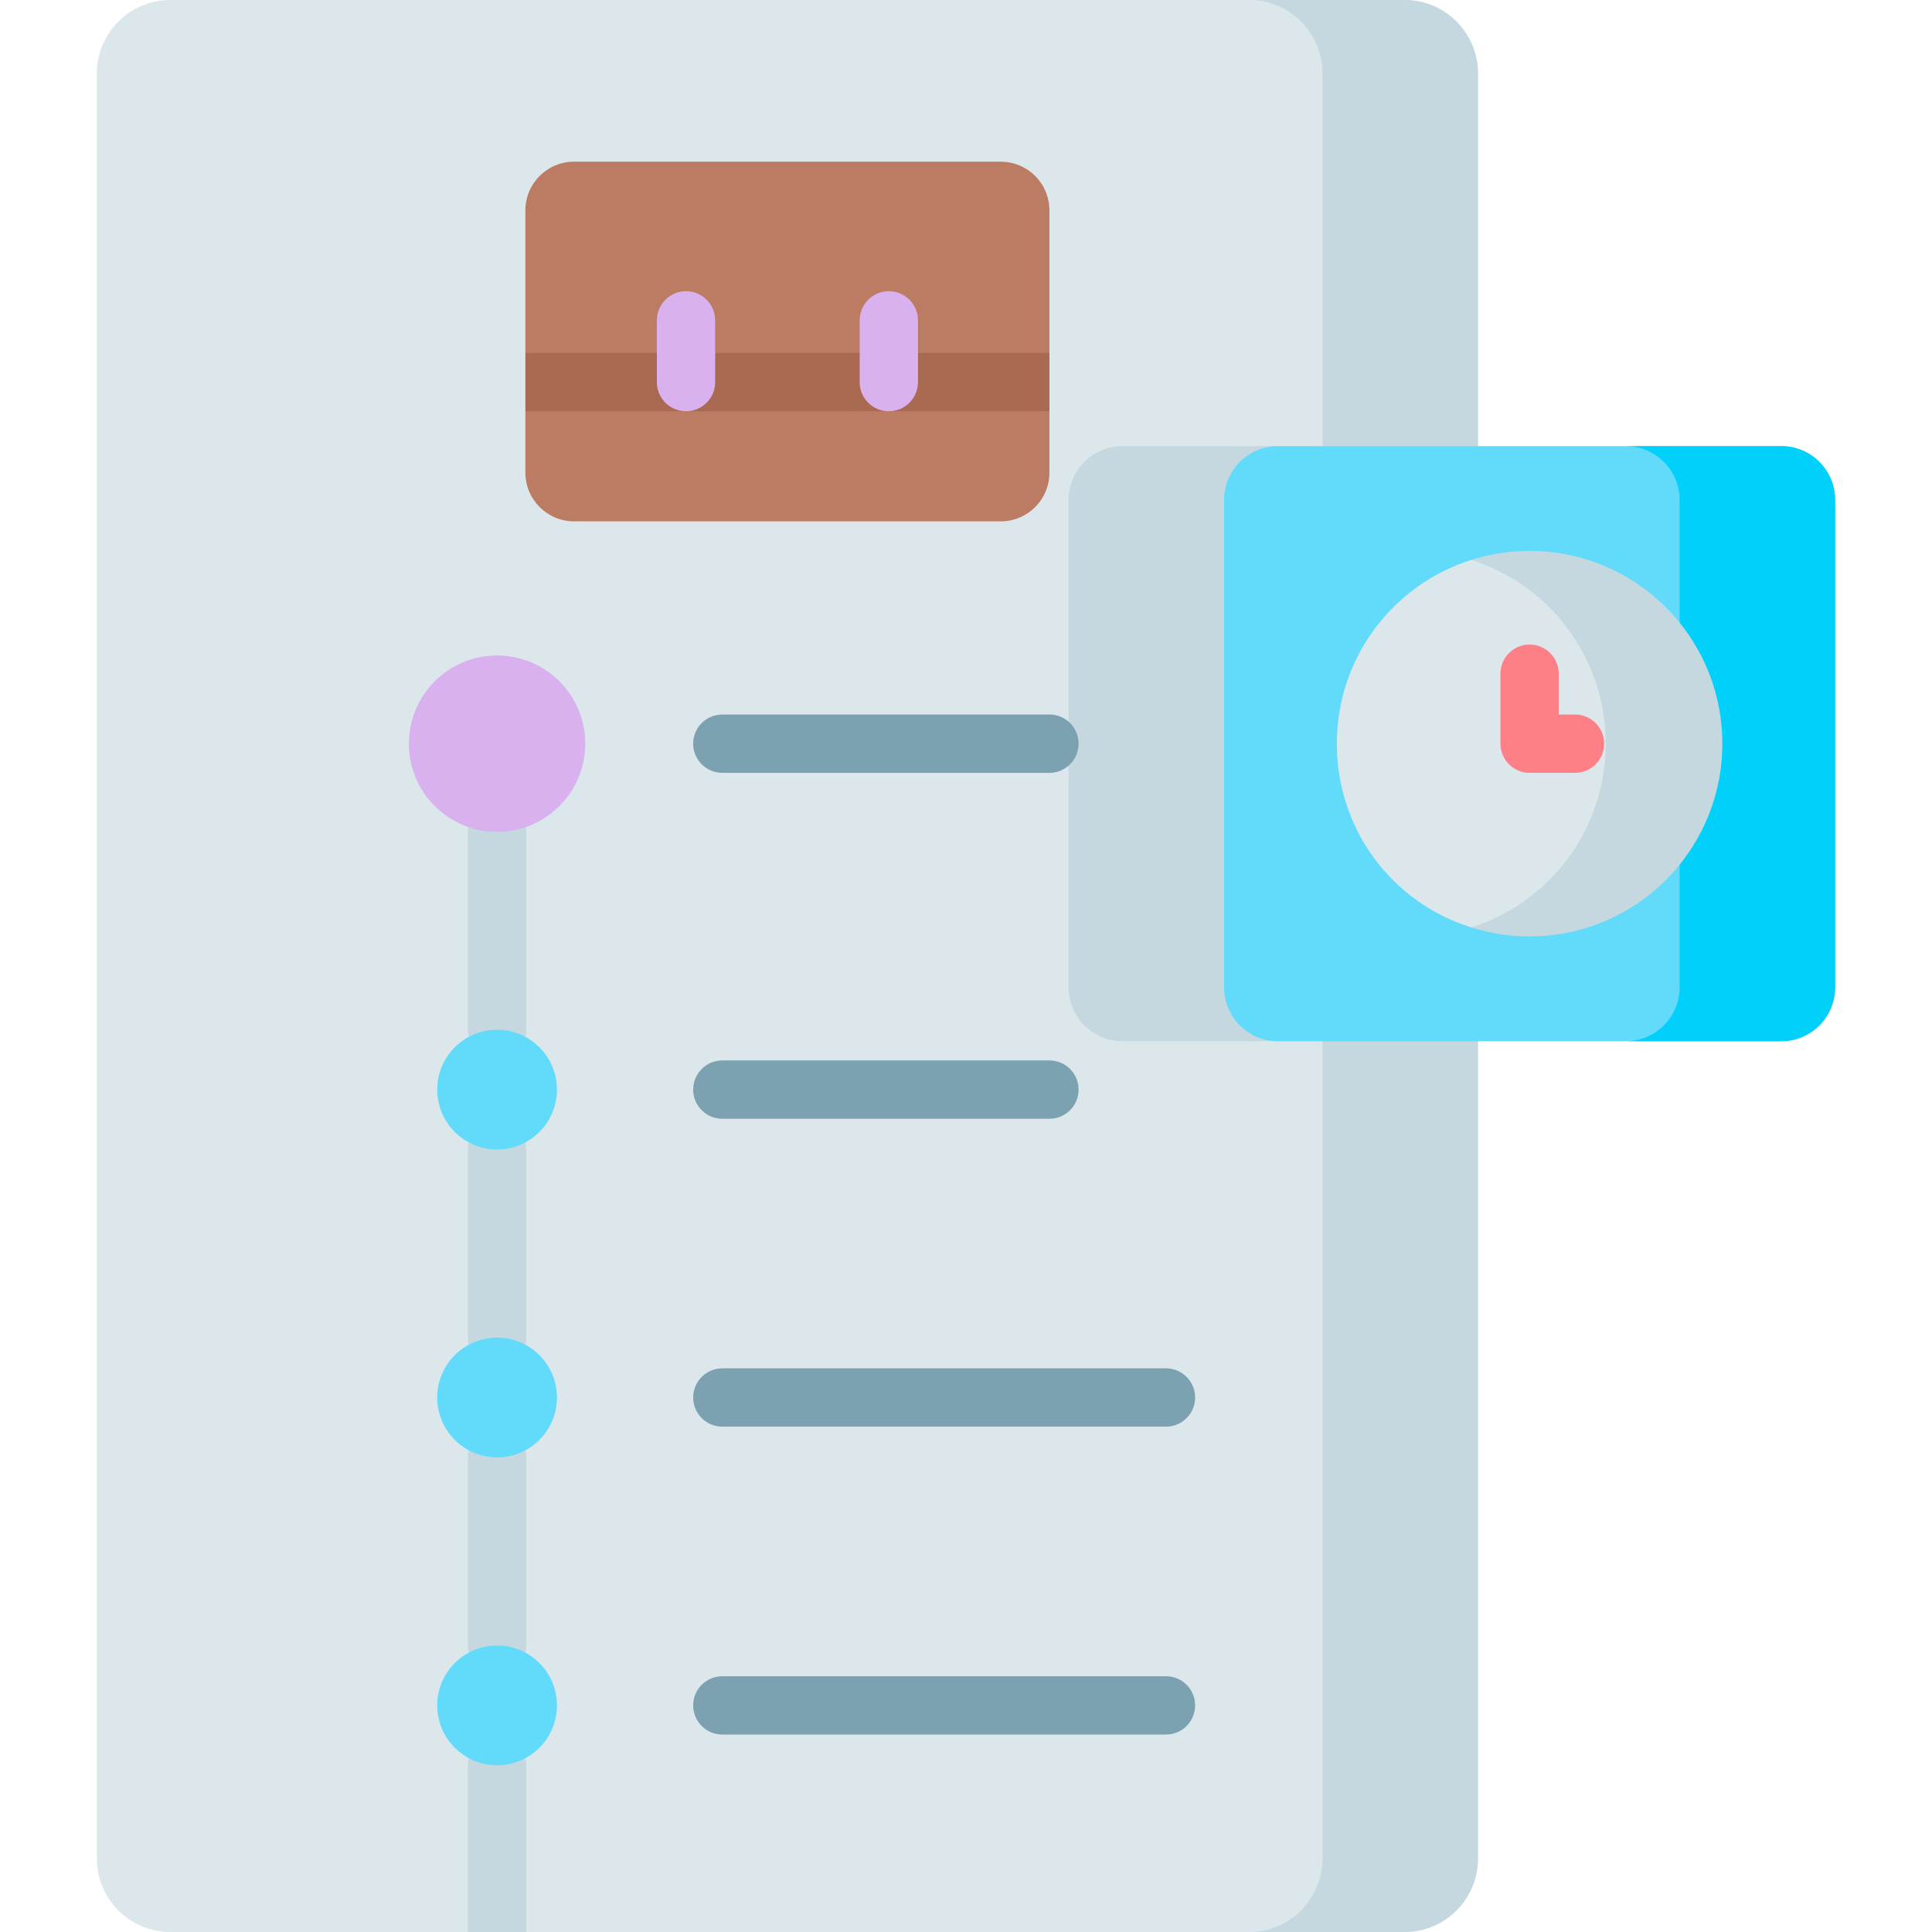 <svg width="60" height="60" viewBox="0 0 60 60" fill="none" xmlns="http://www.w3.org/2000/svg">
<g clip-path="url(#clip0_1096_4047)">
<path d="M45.9 2.283V57.717C45.9 58.979 44.879 60 43.619 60H5.29C4.03 60 3.008 58.979 3.008 57.717V2.283C3.008 1.021 4.03 0 5.29 0H43.619C44.879 0 45.9 1.021 45.9 2.283Z" fill="#DCE7EC"/>
<path d="M45.9 2.283V57.717C45.9 58.979 44.879 60 43.618 60H38.79C40.05 60 41.071 58.979 41.071 57.717V2.283C41.071 1.021 40.05 0 38.79 0H43.618C44.879 0 45.9 1.021 45.9 2.283Z" fill="#C5D8DF"/>
<path d="M16.342 54.821V60H14.531V54.821C14.531 54.321 14.937 53.916 15.437 53.916C15.937 53.916 16.342 54.321 16.342 54.821Z" fill="#C5D8DF"/>
<path d="M15.437 52.008C14.937 52.008 14.531 51.603 14.531 51.103V45.26C14.531 44.76 14.937 44.354 15.437 44.354C15.937 44.354 16.342 44.76 16.342 45.26V51.103C16.342 51.603 15.937 52.008 15.437 52.008Z" fill="#C5D8DF"/>
<path d="M15.437 42.447C14.937 42.447 14.531 42.041 14.531 41.541V35.698C14.531 35.198 14.937 34.793 15.437 34.793C15.937 34.793 16.342 35.198 16.342 35.698V41.541C16.342 42.041 15.937 42.447 15.437 42.447Z" fill="#C5D8DF"/>
<path d="M15.437 32.885C14.937 32.885 14.531 32.48 14.531 31.98V25.834C14.531 25.334 14.937 24.928 15.437 24.928C15.937 24.928 16.342 25.334 16.342 25.834V31.98C16.342 32.479 15.937 32.885 15.437 32.885Z" fill="#C5D8DF"/>
<path d="M39.689 13.855V32.337L34.86 32.336C33.935 32.336 33.185 31.587 33.185 30.663V15.528C33.185 14.603 33.935 13.854 34.86 13.854L39.689 13.855Z" fill="#C5D8DF"/>
<path d="M15.437 54.822C16.464 54.822 17.297 53.989 17.297 52.962C17.297 51.935 16.464 51.103 15.437 51.103C14.41 51.103 13.578 51.935 13.578 52.962C13.578 53.989 14.41 54.822 15.437 54.822Z" fill="#62DBFB"/>
<path d="M15.437 45.26C16.464 45.26 17.297 44.427 17.297 43.401C17.297 42.374 16.464 41.541 15.437 41.541C14.41 41.541 13.578 42.374 13.578 43.401C13.578 44.427 14.41 45.26 15.437 45.26Z" fill="#62DBFB"/>
<path d="M15.437 35.698C16.464 35.698 17.297 34.866 17.297 33.839C17.297 32.812 16.464 31.979 15.437 31.979C14.41 31.979 13.578 32.812 13.578 33.839C13.578 34.866 14.41 35.698 15.437 35.698Z" fill="#62DBFB"/>
<path d="M15.437 25.834C16.949 25.834 18.176 24.608 18.176 23.095C18.176 21.583 16.949 20.357 15.437 20.357C13.924 20.357 12.698 21.583 12.698 23.095C12.698 24.608 13.924 25.834 15.437 25.834Z" fill="#D9B1EE"/>
<path d="M55.318 32.337H39.689C38.764 32.337 38.015 31.587 38.015 30.663V15.528C38.015 14.603 38.764 13.854 39.689 13.854H55.318C56.242 13.854 56.992 14.603 56.992 15.528V30.663C56.992 31.587 56.242 32.337 55.318 32.337Z" fill="#62DBFB"/>
<path d="M56.991 15.528V30.663C56.991 31.587 56.243 32.336 55.318 32.336H50.489C51.413 32.336 52.162 31.587 52.162 30.663V15.528C52.162 14.603 51.413 13.854 50.489 13.854H55.318C56.243 13.854 56.991 14.603 56.991 15.528Z" fill="#01D0FB"/>
<path d="M51.312 23.096C51.312 24.665 50.814 26.106 49.985 27.239C48.888 28.736 45.691 28.801 45.691 28.801C43.254 28.043 41.517 25.781 41.517 23.096C41.517 20.418 43.267 18.155 45.691 17.389C45.691 17.389 48.888 17.455 49.985 18.952C50.814 20.086 51.312 21.527 51.312 23.096Z" fill="#DCE7EC"/>
<path d="M53.489 23.096C53.489 24.519 52.992 25.827 52.162 26.854C51.065 28.212 49.386 29.081 47.504 29.081C46.872 29.081 46.264 28.983 45.691 28.801C46.824 28.444 47.811 27.757 48.541 26.854C49.37 25.827 49.867 24.519 49.867 23.096C49.867 21.672 49.37 20.365 48.541 19.336C47.811 18.433 46.824 17.747 45.691 17.389C46.264 17.207 46.872 17.109 47.504 17.109C49.386 17.109 51.065 17.978 52.162 19.336C52.992 20.365 53.489 21.672 53.489 23.096Z" fill="#C5D8DF"/>
<path d="M32.592 24.001H22.432C21.932 24.001 21.527 23.595 21.527 23.095C21.527 22.595 21.932 22.19 22.432 22.19H32.592C33.092 22.19 33.497 22.595 33.497 23.095C33.497 23.595 33.092 24.001 32.592 24.001Z" fill="#7CA1B1"/>
<path d="M32.592 34.744H22.432C21.932 34.744 21.527 34.339 21.527 33.839C21.527 33.339 21.932 32.933 22.432 32.933H32.592C33.092 32.933 33.497 33.339 33.497 33.839C33.497 34.339 33.092 34.744 32.592 34.744Z" fill="#7CA1B1"/>
<path d="M36.21 44.306H22.432C21.932 44.306 21.527 43.901 21.527 43.401C21.527 42.901 21.932 42.495 22.432 42.495H36.21C36.71 42.495 37.116 42.901 37.116 43.401C37.116 43.901 36.71 44.306 36.21 44.306Z" fill="#7CA1B1"/>
<path d="M36.21 53.868H22.432C21.932 53.868 21.527 53.462 21.527 52.962C21.527 52.462 21.932 52.057 22.432 52.057H36.21C36.71 52.057 37.116 52.462 37.116 52.962C37.116 53.462 36.71 53.868 36.21 53.868Z" fill="#7CA1B1"/>
<path d="M48.914 24.001H47.503C47.003 24.001 46.598 23.595 46.598 23.095V20.922C46.598 20.422 47.003 20.017 47.503 20.017C48.003 20.017 48.408 20.422 48.408 20.922V22.19H48.914C49.414 22.19 49.819 22.595 49.819 23.095C49.819 23.595 49.414 24.001 48.914 24.001Z" fill="#FD8087"/>
<path d="M32.591 6.533C32.591 5.78 32.041 5.155 31.32 5.04C31.265 5.033 31.215 5.029 31.173 5.025C31.137 5.023 31.106 5.021 31.08 5.021H27.82H17.828C16.994 5.021 16.316 5.698 16.316 6.533V10.961L17.41 11.867L16.316 12.772V14.679C16.316 15.514 16.994 16.191 17.828 16.191H27.82H31.08C31.915 16.191 32.591 15.514 32.591 14.679V12.772L31.278 11.867L32.591 10.961V6.533Z" fill="#BC7C63"/>
<path d="M29.332 10.961H16.316V12.772H29.332H32.591V10.961H29.332Z" fill="#AA6A51"/>
<path d="M21.305 12.772C20.805 12.772 20.399 12.367 20.399 11.866V9.949C20.399 9.449 20.805 9.043 21.305 9.043C21.805 9.043 22.21 9.449 22.21 9.949V11.866C22.21 12.367 21.805 12.772 21.305 12.772Z" fill="#D9B1EE"/>
<path d="M27.603 12.772C27.103 12.772 26.698 12.367 26.698 11.866V9.949C26.698 9.449 27.103 9.043 27.603 9.043C28.103 9.043 28.509 9.449 28.509 9.949V11.866C28.509 12.367 28.103 12.772 27.603 12.772Z" fill="#D9B1EE"/>
</g>
<defs>
<clipPath id="clip0_1096_4047">
<rect width="60" height="60" fill="white"/>
</clipPath>
</defs>
</svg>
